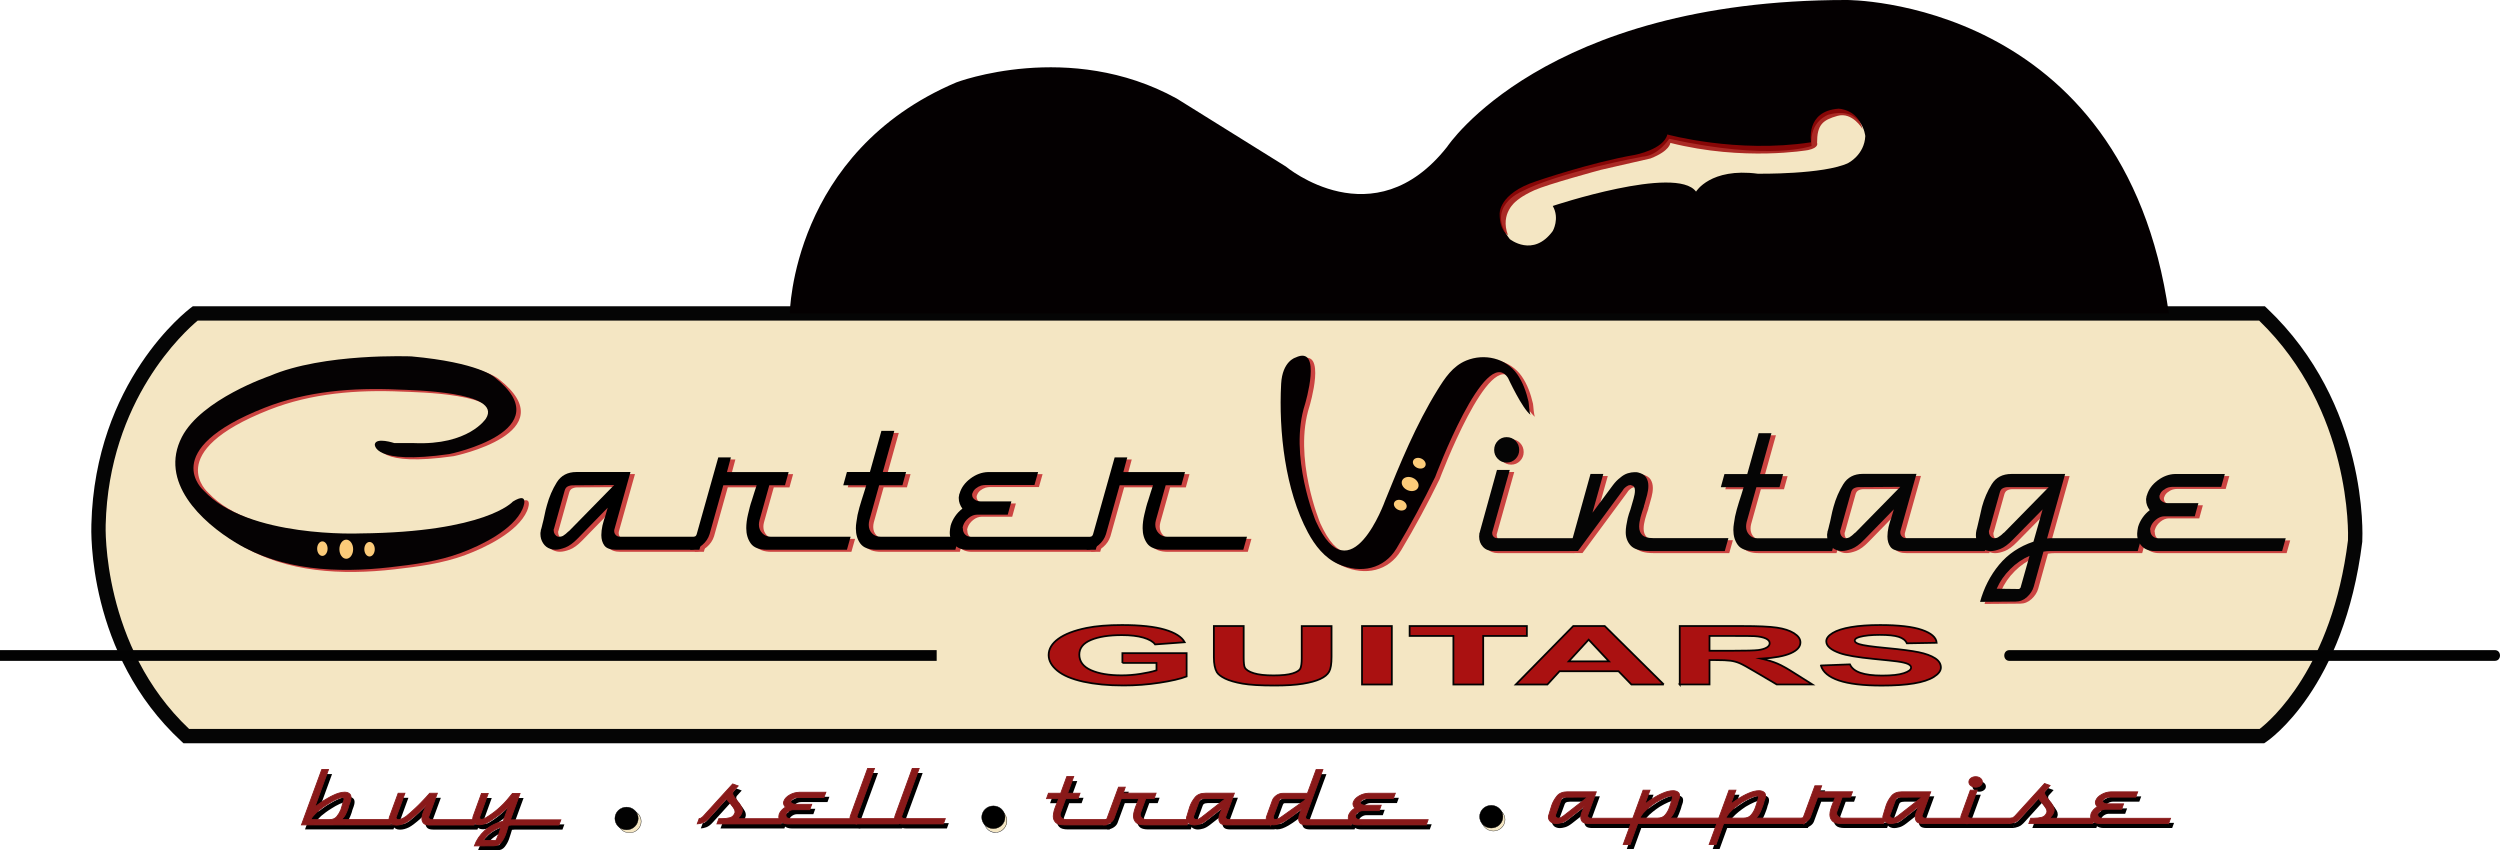 <?xml version="1.0" standalone="no"?>
<!DOCTYPE svg PUBLIC "-//W3C//DTD SVG 1.1//EN" "http://www.w3.org/Graphics/SVG/1.1/DTD/svg11.dtd">
<svg xmlns="http://www.w3.org/2000/svg" viewBox="0 0 697.95 237.42" width="697.95" height="237.42"><path d="m52 205.5h579.5s21-14 26-54.5c0 0 2-37-26-63.5h-577s-26 19.5-27 59c0 0-1.5 35 24.5 59z" fill="#f4e6c3"/><path d="m632.11 207.5h-580.89l-.57-.53c-26.38-24.35-25.2-59.09-25.14-60.56 1.01-39.97 26.7-59.69 27.8-60.51l.53-.4h578.46l.58.55c28.35 26.83 26.71 63.51 26.62 65.06v.14c-5.07 40.94-26 55.33-26.89 55.92l-.5.34zm-579.32-4h578.06c3.03-2.33 20.24-17.03 24.66-52.67.07-1.68 1.05-36.34-24.81-61.33h-575.5c-3.54 2.94-24.82 22.05-25.7 57.05-.02.37-1.11 33.9 23.29 56.95z" fill="#050505"/><path d="m0 181.5h261.5v3h-261.5z" fill="#020202"/><path d="m561 184.5h135.5c1.93 0 1.93-3 0-3h-135.5c-1.93 0-1.93 3 0 3z" fill="#020202"/><path d="m220.5 87.5s.5-45 46.5-64.5c0 0 31.5-12 61.5 4.5l30.5 19s24.5 20.5 45-5.5c0 0 27-41 111.5-41 0 0 77.5-.5 90 87.5z" fill="#040001"/><path d="m433.5 57.5s34.5-11.5 40-4c0 0 4-6.75 17.25-5 0 0 18.5.25 25.25-3 0 0 4.5-2.25 4.75-7.5 0 0-.75-8.5-10.25-6 0 0-5.47 1.78-4.75 8.75 0 0-11.25 4.25-39.75-2 0 0-3 4.75-7.5 5 0 0-23.25 4.25-33.75 9.75 0 0-10.25 4.25-3.25 13.25 0 0 6.5 5.25 12-2.25 0 0 2-3.5 0-7z" fill="#f4e6c3"/><g fill="#a11" stroke="#020202" stroke-miterlimit="10" stroke-width=".5"><path d="m313.35 185.1v-2.75h17.93v6.5c-1.74.67-4.27 1.26-7.57 1.76-3.31.51-6.65.76-10.04.76-4.31 0-8.06-.36-11.27-1.07-3.2-.72-5.61-1.74-7.22-3.07s-2.42-2.78-2.42-4.35c0-1.7.9-3.21 2.7-4.53s4.43-2.33 7.89-3.04c2.64-.54 5.93-.81 9.86-.81 5.11 0 9.11.43 11.98 1.28 2.88.85 4.72 2.02 5.55 3.52l-8.26.61c-.58-.8-1.67-1.43-3.27-1.9-1.6-.46-3.6-.7-6-.7-3.63 0-6.52.46-8.67 1.37s-3.22 2.27-3.22 4.06c0 1.94 1.09 3.39 3.26 4.36s5.02 1.45 8.54 1.45c1.74 0 3.49-.14 5.24-.41s3.25-.6 4.51-.99v-2.07h-9.52z"/><path d="m338.89 174.78h8.32v8.84c0 1.4.1 2.31.31 2.73.36.67 1.2 1.2 2.54 1.61s3.17.61 5.49.61 4.14-.19 5.34-.57 1.92-.85 2.16-1.41.37-1.48.37-2.77v-9.03h8.32v8.57c0 1.96-.22 3.34-.67 4.15s-1.28 1.49-2.49 2.05-2.82 1-4.85 1.33c-2.02.33-4.66.5-7.92.5-3.93 0-6.92-.18-8.95-.54s-3.64-.83-4.82-1.4c-1.18-.58-1.96-1.18-2.33-1.81-.54-.94-.82-2.32-.82-4.14v-8.71z"/><path d="m380.25 191.1v-16.32h8.32v16.32z"/><path d="m405.76 191.1v-13.56h-12.22v-2.76h32.73v2.76h-12.19v13.56z"/><path d="m464.51 191.1h-9.05l-3.6-3.71h-16.46l-3.4 3.71h-8.82l16.04-16.32h8.79l16.49 16.32zm-15.31-6.46-5.68-6.06-5.56 6.06z"/><path d="m468.95 191.1v-16.32h17.5c4.4 0 7.6.15 9.6.44 1.99.29 3.59.81 4.79 1.56s1.8 1.61 1.8 2.57c0 1.22-.91 2.24-2.72 3.03-1.82.8-4.53 1.3-8.15 1.51 1.8.42 3.28.87 4.45 1.37s2.75 1.38 4.73 2.65l5.03 3.18h-9.95l-6.01-3.55c-2.13-1.27-3.6-2.07-4.38-2.4-.79-.33-1.62-.56-2.5-.68s-2.28-.18-4.19-.18h-1.69v6.81h-8.32zm8.32-9.42h6.15c3.99 0 6.48-.07 7.47-.2s1.77-.36 2.33-.69.84-.74.84-1.22c0-.55-.37-.99-1.11-1.33s-1.78-.55-3.13-.64c-.67-.04-2.7-.06-6.07-.06h-6.49v4.14z"/><path d="m508.37 185.79 8.09-.31c.49 1.08 1.48 1.87 2.96 2.37 1.49.5 3.5.76 6.03.76 2.68 0 4.7-.22 6.05-.67 1.36-.45 2.04-.97 2.04-1.58 0-.39-.29-.71-.86-.99-.57-.27-1.57-.51-2.99-.71-.97-.13-3.19-.37-6.66-.71-4.46-.44-7.59-.98-9.38-1.61-2.53-.9-3.79-1.99-3.79-3.29 0-.83.59-1.61 1.78-2.33s2.9-1.27 5.14-1.65 4.94-.57 8.11-.57c5.17 0 9.06.45 11.67 1.35s3.99 2.1 4.12 3.6l-8.32.15c-.36-.84-1.12-1.44-2.29-1.81s-2.93-.55-5.27-.55-4.31.2-5.68.59c-.88.25-1.32.59-1.32 1.01 0 .39.41.72 1.24.99 1.05.35 3.6.71 7.64 1.09 4.05.38 7.04.77 8.98 1.17s3.46.96 4.55 1.66 1.64 1.57 1.64 2.6c0 .94-.66 1.81-1.97 2.63s-3.17 1.42-5.56 1.82c-2.4.4-5.39.6-8.96.6-5.21 0-9.21-.48-12-1.43s-4.46-2.34-5-4.17z"/></g><path d="m419.67 64.5s-4.33-8.33 8-12.67 27.67-7.67 27.67-7.67 8.33-.5 10.67-5.42c0 0 23.17 5.58 39.75 2 0 0-1.75-10.92 9.92-8.92" fill="none"/><path d="m421.01 65.67s-2.34-1.17-2.34-5.86c0 0-.5-5.69 10.2-9.21 0 0 15.05-5.19 27.59-7.37 0 0 8.03-1.51 9.03-5.69 0 0 19.4 5.36 40.13 2.18 0 0-1.67-8.71 7.69-9.38 0 0 5.35.17 6.69 5.69 0 0-2.84-4.86-7.02-3.68s-5.69 2.51-5.69 7.54c0 0 .67 1.34-2.51 2.01 0 0-17.89 3.18-38.46-2.01 0 0 0 2.18-5.52 4.35l-13.88 3.18s-14.88 4.02-18.56 5.69-5.02 3.01-5.02 3.01-4.68 3.35-2.34 9.55z" fill="#9e0808" opacity=".84"/><g fill="#cb4441"><path d="m196.52 154.06h-23.24c-1.62 0-2.71-.39-3.29-1.16-.57-.78-.86-1.75-.86-2.93 0-.43.03-.86.08-1.29s.13-.88.23-1.37c.1-.37.21-.76.31-1.16s.23-.79.39-1.17c.16-.53.3-1.03.43-1.49s.25-.84.35-1.17l-.94.96c-.31.32-.65.67-1.02 1.04-1.56 1.61-3.68 3.78-6.34 6.51-1.3 1.34-2.49 2.21-3.56 2.61s-1.97.6-2.7.6c-.37 0-.67-.03-.9-.08s-.43-.11-.59-.16c-.83-.27-1.5-.79-2-1.57s-.74-1.62-.74-2.53v-.36c0-.13.03-.28.08-.44 0-.11.01-.23.04-.36s.06-.25.12-.36c.05-.21.1-.41.16-.6.05-.19.1-.41.16-.68.21-.75.4-1.59.59-2.53.18-.94.4-1.86.67-2.77.63-2.3 1.54-4.42 2.74-6.35s3.03-2.89 5.48-2.89h15.1l-4.46 15.9c0 .05-.01.11-.04.16s-.04.11-.04.16v.32c0 .38.14.72.43 1.04s.67.48 1.13.48h23.24l-1.02 3.61zm-35.37-17.99c-.52 0-.99.11-1.41.32s-.7.62-.86 1.21l-2.97 10.6c-.05.05-.08.12-.08.2v.28c0 .38.1.72.31 1.04s.47.54.78.64c.1.05.2.08.27.08h.27c.16 0 .31-.03.47-.08s.31-.11.47-.16c.26-.16.52-.35.78-.56s.5-.43.7-.64c.1-.05.18-.11.23-.16s.1-.11.16-.16l12.44-12.69-11.58.08z"/><path d="m237.69 154.06h-22.23c-2.24 0-3.78-.59-4.62-1.77s-1.25-2.6-1.25-4.26c0-.59.04-1.21.12-1.85s.2-1.29.35-1.93c.16-.7.33-1.39.51-2.09s.38-1.34.59-1.93c.26-.86.51-1.65.74-2.37s.43-1.33.59-1.81h-9.31l-3.83 13.66c-.37 1.18-1.06 2.2-2.07 3.05-1.02.86-2.13 1.29-3.33 1.29l1.02-3.61h.16c.16-.05.29-.15.39-.28s.18-.28.23-.44l6.03-21.45h3.52l-1.1 4.1h17.22l-1.02 3.69h-4.38l-2.74 9.8c-.05.21-.09.42-.12.6-.03.19-.04.39-.04.6 0 .91.31 1.7.94 2.37s1.43 1 2.43 1h22.23l-1.02 3.61z"/><path d="m267.97 154.06h-21.91c-2.24 0-3.78-.57-4.62-1.73-.83-1.15-1.25-2.56-1.25-4.22 0-.59.05-1.21.16-1.85.1-.64.21-1.29.31-1.93.16-.7.33-1.38.51-2.05s.38-1.33.59-1.97c.26-.8.51-1.58.74-2.33s.43-1.39.59-1.93h-6.42l1.02-3.69h6.42l3.21-11.49h3.6l-3.21 11.49h6.5l-1.02 3.69h-6.5l-2.74 9.8c-.05.21-.09.43-.12.64s-.04.43-.04.64c0 .91.3 1.69.9 2.33s1.4.96 2.39.96h21.91l-1.02 3.61z"/><path d="m307.18 154.06h-35.84c-1.57 0-2.79-.48-3.68-1.45-.89-.96-1.3-2.14-1.25-3.53 0-.27.03-.55.08-.84s.1-.6.16-.92c.26-.91.68-1.78 1.25-2.61s1.25-1.54 2.03-2.13c-.31-.43-.56-.88-.74-1.37-.18-.48-.27-.99-.27-1.53v-.32c0-.11.03-.24.08-.4 0-.11.01-.21.04-.32s.06-.21.12-.32c.47-1.61 1.47-2.98 3.01-4.14 1.54-1.15 3.17-1.75 4.89-1.81h14.01l-1.02 3.61h-13.7c-.16 0-.34.01-.55.04s-.42.07-.63.12c-.52.16-1.02.43-1.49.8-.47.38-.78.83-.94 1.37-.05.05-.08.12-.08.2v.28c0 .48.23.9.7 1.25s1.04.52 1.72.52h8.53l-1.02 3.7h-8.53c-.84 0-1.63.31-2.39.92-.76.62-1.27 1.33-1.53 2.13-.05.16-.09.31-.12.44s-.01.25.04.36c0 .7.21 1.26.63 1.69s.96.64 1.64.64h35.85l-1.02 3.61z"/><path d="m348.35 154.06h-22.23c-2.24 0-3.78-.59-4.62-1.77s-1.25-2.6-1.25-4.26c0-.59.04-1.21.12-1.85s.2-1.29.35-1.93c.16-.7.33-1.39.51-2.09s.38-1.34.59-1.93c.26-.86.51-1.65.74-2.37s.43-1.33.59-1.81h-9.31l-3.83 13.66c-.37 1.18-1.06 2.2-2.07 3.05-1.02.86-2.13 1.29-3.33 1.29l1.02-3.61h.16c.16-.05.29-.15.39-.28s.18-.28.23-.44l6.03-21.45h3.52l-1.1 4.1h17.22l-1.02 3.69h-4.38l-2.74 9.8c-.05.21-.09.42-.12.6-.03.19-.04.39-.04.6 0 .91.31 1.7.94 2.37s1.43 1 2.43 1h22.23l-1.02 3.61z"/><path d="m439.51 154.42h-21.28c-1.24 0-2.23-.38-2.95-1.16-.73-.77-1.09-1.74-1.09-2.91 0-.16.01-.32.04-.48s.04-.32.04-.48c.05-.05.09-.13.12-.24s.04-.19.04-.24l4.74-17.13h3.57l-4.81 17.13c0 .05-.03.13-.08.24v.32c0 .37.13.69.39.96s.59.4 1.01.4h21.28l-1.01 3.59zm-15.14-25.74c-.67.69-1.5 1.04-2.49 1.04s-1.81-.34-2.48-1.04c-.67-.69-1.01-1.51-1.01-2.47 0-1.01.34-1.86 1.01-2.55s1.5-1.04 2.48-1.04 1.81.35 2.49 1.04c.67.69 1.01 1.54 1.01 2.55 0 .96-.34 1.78-1.01 2.47z"/><path d="m482.76 154.42h-21.04c-2.54 0-4.27-.5-5.2-1.51s-1.4-2.26-1.4-3.75c0-.58.05-1.21.16-1.87.1-.66.23-1.34.39-2.03.1-.42.22-.84.35-1.24s.27-.81.43-1.24c.31-1.06.59-2.04.85-2.95.26-.9.39-1.67.39-2.31 0-.42-.08-.76-.23-1s-.39-.38-.7-.44h-.12s-.04-.03-.04-.08h-.23c-.31 0-.62.11-.93.32s-.6.45-.85.72c-.05.11-.12.2-.19.28-.08.08-.14.17-.19.28l-12.42 16.81h-2.48l5.98-21.52h3.57l-3.03 10.84 5.67-7.65c.36-.48.71-.89 1.05-1.24.34-.34.69-.65 1.05-.92.67-.58 1.36-.98 2.06-1.2.7-.21 1.33-.32 1.9-.32h.54c.16 0 .31.03.47.08 1.09.27 1.84.73 2.25 1.39.41.67.62 1.45.62 2.35 0 .8-.12 1.63-.35 2.51s-.48 1.77-.74 2.67c-.05.11-.09.21-.12.32s-.04.21-.04.32c-.36 1.01-.67 1.99-.93 2.95s-.39 1.83-.39 2.63c0 .96.28 1.73.85 2.31s1.58.88 3.03.88h21.04l-1.01 3.59z"/><path d="m512.73 154.42h-21.74c-2.23 0-3.75-.57-4.58-1.71s-1.24-2.54-1.24-4.18c0-.58.05-1.2.16-1.83.1-.64.21-1.28.31-1.91.16-.69.32-1.37.5-2.03s.37-1.32.58-1.95c.26-.8.5-1.57.74-2.31.23-.74.43-1.38.58-1.91h-6.37l1.01-3.67h6.37l3.18-11.4h3.57l-3.18 11.4h6.44l-1.01 3.67h-6.45l-2.72 9.72c-.05.21-.09.43-.12.64s-.04.43-.04.64c0 .9.3 1.67.89 2.31s1.38.96 2.37.96h21.74l-1.01 3.59z"/><path d="m555.35 154.42h-23.06c-1.61 0-2.69-.38-3.26-1.16-.57-.77-.85-1.74-.85-2.91 0-.42.03-.85.08-1.28.05-.42.13-.88.23-1.35.1-.37.21-.76.31-1.16s.23-.78.39-1.16c.16-.53.3-1.02.43-1.47s.25-.84.35-1.16c-.31.32-.62.64-.93.96s-.65.67-1.01 1.04c-1.55 1.59-3.65 3.75-6.29 6.45-1.29 1.33-2.47 2.19-3.53 2.59s-1.96.6-2.68.6c-.36 0-.66-.03-.89-.08s-.43-.11-.58-.16c-.83-.27-1.49-.78-1.98-1.55s-.74-1.61-.74-2.51v-.36c0-.13.03-.28.08-.44 0-.11.01-.23.04-.36s.06-.25.12-.36c.05-.21.1-.41.16-.6.05-.19.1-.41.16-.68.21-.74.4-1.58.58-2.51s.4-1.84.66-2.75c.62-2.28 1.53-4.38 2.72-6.3 1.19-1.91 3-2.87 5.44-2.87h14.99l-4.43 15.78c0 .05-.01.11-.04.16s-.04.11-.04.16v.32c0 .37.14.72.43 1.04.28.32.66.48 1.13.48h23.06l-1.01 3.59zm-35.09-17.85c-.52 0-.98.11-1.4.32s-.7.61-.85 1.2l-2.95 10.52c-.05.05-.08.12-.08.2v.28c0 .37.1.72.31 1.04s.47.53.78.64c.1.05.19.08.27.08h.27c.16 0 .31-.03.47-.08s.31-.11.47-.16c.26-.16.52-.35.78-.56s.49-.42.7-.64c.1-.05.18-.11.23-.16s.1-.11.16-.16l12.35-12.59-11.49.08z"/><path d="m598.06 154.42h-24.3c-.36 0-.71.01-1.05.04s-.66.07-.97.12l-2.72 9.8c-.31 1.06-.93 2.02-1.86 2.87s-1.99 1.28-3.18 1.28l-9.94.08c1.09-3.93 2.86-7.39 5.32-10.36s5.66-5.13 9.59-6.45l2.56-9.01-8.31 8.45c-1.29 1.33-2.46 2.19-3.49 2.59-1.04.4-1.92.6-2.64.6-.36 0-.66-.03-.89-.08s-.43-.11-.58-.16c-.83-.27-1.49-.78-1.98-1.55s-.74-1.66-.74-2.67c0-.21.01-.44.04-.68s.06-.46.12-.68c.05-.21.12-.45.19-.72.08-.27.14-.53.19-.8.21-.8.4-1.62.58-2.47s.38-1.7.58-2.55c.62-2.28 1.53-4.38 2.72-6.3 1.19-1.91 3.03-2.87 5.51-2.87h14.99l-5.05 18.01c.31-.05.63-.08.97-.08h25.35zm-36.26-17.85c-.52 0-.98.11-1.4.32s-.7.61-.85 1.2l-2.95 10.52c-.05.05-.08.12-.08.2v.28c0 .37.1.72.31 1.04s.47.53.78.64c.1.05.19.08.27.08h.19c.16 0 .34-.03.54-.08.21-.05.39-.13.54-.24.26-.16.5-.33.74-.52.23-.19.45-.38.66-.6.1-.05.18-.11.23-.16s.1-.11.16-.16l12.27-12.51h-11.41zm.66 22.91c-1.63 1.62-2.89 3.44-3.77 5.46l6.29.08c.05-.05.12-.12.19-.2.08-.08.14-.15.19-.2 0-.05.01-.11.04-.16s.04-.11.04-.16l2.41-8.53c-1.97.85-3.77 2.08-5.4 3.71z"/><path d="m638.36 154.42h-35.56c-1.55 0-2.77-.48-3.65-1.43-.88-.96-1.29-2.12-1.24-3.51 0-.26.03-.54.08-.84.05-.29.1-.6.16-.92.26-.9.67-1.77 1.24-2.59s1.24-1.53 2.02-2.11c-.31-.42-.56-.88-.74-1.35s-.27-.98-.27-1.51v-.32c0-.11.03-.24.08-.4 0-.11.01-.21.04-.32s.06-.21.12-.32c.47-1.59 1.46-2.96 2.99-4.1s3.14-1.74 4.85-1.79h13.9l-1.01 3.59h-13.59c-.16 0-.34.01-.54.04-.21.03-.42.07-.62.12-.52.16-1.01.43-1.48.8s-.78.82-.93 1.35c-.05.05-.08.12-.08.2v.28c0 .48.23.89.7 1.24s1.04.52 1.71.52h8.46l-1.01 3.67h-8.46c-.83 0-1.62.31-2.37.92s-1.26 1.32-1.51 2.11c-.05.16-.09.31-.12.44s-.01.25.04.36c0 .69.21 1.25.62 1.67.41.43.96.64 1.63.64h35.56l-1.01 3.59z"/><path d="m144.4 140.64s-7.5 8.52-42.61 8.86c0 0-31.36 1.36-43.63-11.93 0 0-13.29-11.25 17.04-23.18 11.75-4.62 24.59-5.63 37.11-5.05 3.54.16 29.46.48 24.59 8.12 0 0-4.77 7.5-20.11 6.82h-5.45s-5.11-1.7-5.45.34c0 0-.68 5.79 20.79 2.73 0 0 31.7-6.48 12.61-21.48 0 0-4.43-4.09-23.18-5.79 0 0-24.54-1.02-39.54 5.45 0 0-19.09 6.48-24.54 17.04-6.44 12.48 5.34 23.69 15.19 29.61 12.83 7.71 28.3 8.42 42.83 6.78 6.65-.75 13.55-1.66 19.86-4.01 5.61-2.08 14.64-6.43 17.22-12.28 0 0 2.26-5.11-2.73-2.05z"/><path d="m358.92 107.75c-.71 13.31 1.14 29.66 7.47 41.47 1.95 3.64 4.66 7.15 8.53 8.86 6.21 2.74 12.75 1.39 16.23-4.42 3.88-6.48 7.46-13.12 10.77-19.91 0 0 14-37.33 20.33-27.67 0 0 4 8.67 6.33 10.33-.37-.26-.49-3.21-.6-3.7-.62-2.69-1.57-5.42-3.17-7.69-3.16-4.5-9.22-5.83-14.2-3.79-3.81 1.56-5.99 4.91-8.07 8.27-5.98 9.67-10.38 20.4-14.62 30.91 0 0-9.67 27-19.33 5.67 0 0-7.67-18.33-3-32.67 0 0 5-16.67-2.67-13 0 0-3.66 1-4 7.33z"/></g><path d="m195.27 153.48h-23.24c-1.62 0-2.71-.39-3.29-1.16-.57-.78-.86-1.75-.86-2.93 0-.43.03-.86.08-1.29s.13-.88.23-1.37c.1-.37.21-.76.31-1.16s.23-.79.39-1.17c.16-.53.3-1.03.43-1.49s.25-.84.35-1.17l-.94.96c-.31.32-.65.67-1.02 1.04-1.56 1.61-3.68 3.78-6.34 6.51-1.3 1.34-2.49 2.21-3.56 2.61s-1.97.6-2.7.6c-.37 0-.67-.03-.9-.08s-.43-.11-.59-.16c-.83-.27-1.5-.79-2-1.57s-.74-1.62-.74-2.53v-.36c0-.13.03-.28.08-.44 0-.11.01-.23.04-.36s.06-.25.12-.36c.05-.21.1-.41.16-.6.05-.19.1-.41.16-.68.21-.75.4-1.59.59-2.53.18-.94.4-1.86.67-2.77.63-2.3 1.54-4.42 2.74-6.35s3.03-2.89 5.48-2.89h15.1l-4.46 15.9c0 .05-.01.11-.04.16s-.04.11-.04.16v.32c0 .38.14.72.43 1.04s.67.48 1.13.48h23.24l-1.02 3.61zm-35.37-17.99c-.52 0-.99.11-1.41.32s-.7.62-.86 1.21l-2.97 10.6c-.05.05-.08.12-.08.2v.28c0 .38.1.72.31 1.04s.47.54.78.64c.1.05.2.08.27.08h.27c.16 0 .31-.03.47-.08s.31-.11.47-.16c.26-.16.52-.35.78-.56s.5-.43.7-.64c.1-.05.18-.11.23-.16s.1-.11.16-.16l12.44-12.69-11.58.08z"/><path d="m236.44 153.48h-22.23c-2.24 0-3.78-.59-4.62-1.77s-1.25-2.6-1.25-4.26c0-.59.04-1.21.12-1.85s.2-1.29.35-1.93c.16-.7.33-1.39.51-2.09s.38-1.34.59-1.93c.26-.86.51-1.65.74-2.37s.43-1.33.59-1.81h-9.31l-3.83 13.66c-.37 1.18-1.06 2.2-2.07 3.05-1.02.86-2.13 1.29-3.33 1.29l1.02-3.61h.16c.16-.05.29-.15.39-.28s.18-.28.23-.44l6.03-21.45h3.52l-1.1 4.1h17.22l-1.02 3.69h-4.38l-2.74 9.8c-.05.21-.09.42-.12.6-.03.19-.04.39-.04.6 0 .91.31 1.7.94 2.37s1.43 1 2.43 1h22.23l-1.02 3.61z"/><path d="m266.72 153.48h-21.91c-2.24 0-3.78-.57-4.62-1.73-.83-1.15-1.25-2.56-1.25-4.22 0-.59.05-1.21.16-1.85.1-.64.21-1.29.31-1.93.16-.7.33-1.38.51-2.05s.38-1.33.59-1.97c.26-.8.51-1.58.74-2.33s.43-1.39.59-1.93h-6.42l1.02-3.69h6.42l3.21-11.49h3.6l-3.21 11.49h6.5l-1.02 3.69h-6.5l-2.74 9.8c-.05.21-.09.43-.12.64s-.04.43-.04.64c0 .91.3 1.69.9 2.33s1.4.96 2.39.96h21.91l-1.02 3.61z"/><path d="m305.93 153.48h-35.84c-1.57 0-2.79-.48-3.68-1.45-.89-.96-1.3-2.14-1.25-3.53 0-.27.03-.55.08-.84s.1-.6.16-.92c.26-.91.68-1.78 1.25-2.61s1.25-1.54 2.03-2.13c-.31-.43-.56-.88-.74-1.37-.18-.48-.27-.99-.27-1.53v-.32c0-.11.03-.24.08-.4 0-.11.01-.21.04-.32s.06-.21.12-.32c.47-1.61 1.47-2.98 3.01-4.14 1.54-1.15 3.17-1.75 4.89-1.81h14.01l-1.02 3.61h-13.7c-.16 0-.34.01-.55.04s-.42.07-.63.12c-.52.16-1.02.43-1.49.8-.47.38-.78.83-.94 1.37-.05.05-.08.12-.08.2v.28c0 .48.23.9.7 1.25s1.04.52 1.72.52h8.53l-1.02 3.7h-8.53c-.84 0-1.63.31-2.39.92-.76.62-1.27 1.33-1.53 2.13-.05.16-.09.31-.12.44s-.01.25.04.36c0 .7.21 1.26.63 1.69s.96.64 1.64.64h35.85l-1.02 3.61z"/><path d="m347.1 153.48h-22.23c-2.24 0-3.78-.59-4.62-1.77s-1.25-2.6-1.25-4.26c0-.59.04-1.21.12-1.85s.2-1.29.35-1.93c.16-.7.33-1.39.51-2.09s.38-1.34.59-1.93c.26-.86.51-1.65.74-2.37s.43-1.33.59-1.81h-9.31l-3.83 13.66c-.37 1.18-1.06 2.2-2.07 3.05-1.02.86-2.13 1.29-3.33 1.29l1.02-3.61h.16c.16-.05.29-.15.39-.28s.18-.28.23-.44l6.03-21.45h3.52l-1.1 4.1h17.22l-1.02 3.69h-4.38l-2.74 9.8c-.05.21-.09.42-.12.6-.03.19-.04.39-.04.6 0 .91.31 1.7.94 2.37s1.43 1 2.43 1h22.23l-1.02 3.61z"/><g fill="#050505"><path d="m438.26 153.84h-21.28c-1.24 0-2.23-.38-2.95-1.16-.73-.77-1.09-1.74-1.09-2.91 0-.16.01-.32.04-.48s.04-.32.04-.48c.05-.05.09-.13.12-.24s.04-.19.04-.24l4.74-17.13h3.57l-4.81 17.13c0 .05-.03.13-.08.24v.32c0 .37.13.69.39.96s.59.4 1.01.4h21.28l-1.01 3.59zm-15.14-25.74c-.67.69-1.5 1.04-2.49 1.04s-1.81-.34-2.48-1.04c-.67-.69-1.01-1.51-1.01-2.47 0-1.01.34-1.86 1.01-2.55s1.5-1.04 2.48-1.04 1.81.35 2.49 1.04c.67.69 1.01 1.54 1.01 2.55 0 .96-.34 1.78-1.01 2.47z"/><path d="m481.51 153.84h-21.04c-2.54 0-4.27-.5-5.2-1.51s-1.4-2.26-1.4-3.75c0-.58.05-1.21.16-1.87.1-.66.23-1.34.39-2.03.1-.42.22-.84.35-1.24s.27-.81.43-1.24c.31-1.06.59-2.04.85-2.95.26-.9.39-1.67.39-2.31 0-.42-.08-.76-.23-1s-.39-.38-.7-.44h-.12s-.04-.03-.04-.08h-.23c-.31 0-.62.11-.93.32s-.6.45-.85.72c-.05.11-.12.2-.19.28-.08.08-.14.17-.19.28l-12.42 16.81h-2.48l5.98-21.52h3.57l-3.03 10.84 5.67-7.65c.36-.48.71-.89 1.05-1.24.34-.34.69-.65 1.05-.92.67-.58 1.36-.98 2.06-1.2.7-.21 1.33-.32 1.9-.32h.54c.16 0 .31.03.47.08 1.09.27 1.84.73 2.25 1.39.41.67.62 1.45.62 2.35 0 .8-.12 1.63-.35 2.51s-.48 1.77-.74 2.67c-.05.11-.09.21-.12.32s-.04.21-.04.32c-.36 1.01-.67 1.99-.93 2.95s-.39 1.83-.39 2.63c0 .96.28 1.73.85 2.31s1.58.88 3.03.88h21.04l-1.01 3.59z"/><path d="m511.48 153.84h-21.74c-2.23 0-3.75-.57-4.58-1.71s-1.24-2.54-1.24-4.18c0-.58.05-1.2.16-1.83.1-.64.21-1.28.31-1.91.16-.69.32-1.37.5-2.03s.37-1.32.58-1.95c.26-.8.5-1.57.74-2.31.23-.74.43-1.38.58-1.91h-6.37l1.01-3.67h6.37l3.18-11.4h3.57l-3.18 11.4h6.44l-1.01 3.67h-6.45l-2.72 9.72c-.05.21-.09.43-.12.64s-.04.43-.04.64c0 .9.3 1.67.89 2.31s1.38.96 2.37.96h21.74l-1.01 3.59z"/><path d="m554.1 153.84h-23.06c-1.61 0-2.69-.38-3.26-1.16-.57-.77-.85-1.74-.85-2.91 0-.42.03-.85.08-1.28.05-.42.13-.88.23-1.35.1-.37.21-.76.31-1.16s.23-.78.39-1.16c.16-.53.3-1.02.43-1.47s.25-.84.35-1.16c-.31.32-.62.64-.93.96s-.65.67-1.01 1.04c-1.55 1.59-3.65 3.75-6.29 6.45-1.29 1.33-2.47 2.19-3.53 2.59s-1.96.6-2.68.6c-.36 0-.66-.03-.89-.08s-.43-.11-.58-.16c-.83-.27-1.49-.78-1.98-1.55s-.74-1.61-.74-2.51v-.36c0-.13.03-.28.08-.44 0-.11.01-.23.04-.36s.06-.25.12-.36c.05-.21.1-.41.16-.6.05-.19.1-.41.16-.68.21-.74.4-1.58.58-2.51s.4-1.84.66-2.75c.62-2.28 1.53-4.38 2.72-6.3 1.19-1.91 3-2.87 5.44-2.87h14.99l-4.43 15.78c0 .05-.01.11-.04.16s-.04.11-.04.16v.32c0 .37.14.72.43 1.04.28.32.66.48 1.13.48h23.06l-1.01 3.59zm-35.09-17.85c-.52 0-.98.11-1.4.32s-.7.61-.85 1.2l-2.95 10.52c-.05.05-.08.12-.08.2v.28c0 .37.1.72.31 1.04s.47.53.78.64c.1.05.19.08.27.08h.27c.16 0 .31-.03.47-.08s.31-.11.47-.16c.26-.16.52-.35.78-.56s.49-.42.7-.64c.1-.05.18-.11.23-.16s.1-.11.16-.16l12.35-12.59-11.49.08z"/><path d="m596.81 153.84h-24.3c-.36 0-.71.01-1.05.04s-.66.07-.97.12l-2.72 9.8c-.31 1.06-.93 2.02-1.86 2.87s-1.99 1.28-3.18 1.28l-9.94.08c1.09-3.93 2.86-7.39 5.32-10.36s5.66-5.13 9.59-6.45l2.56-9.01-8.31 8.45c-1.29 1.33-2.46 2.19-3.49 2.59-1.04.4-1.92.6-2.64.6-.36 0-.66-.03-.89-.08s-.43-.11-.58-.16c-.83-.27-1.49-.78-1.98-1.55s-.74-1.66-.74-2.67c0-.21.01-.44.04-.68s.06-.46.12-.68c.05-.21.12-.45.19-.72.08-.27.14-.53.19-.8.21-.8.4-1.62.58-2.47s.38-1.7.58-2.55c.62-2.28 1.53-4.38 2.72-6.3 1.19-1.91 3.03-2.87 5.51-2.87h14.99l-5.05 18.01c.31-.05.63-.08.97-.08h25.35zm-36.26-17.85c-.52 0-.98.11-1.4.32s-.7.61-.85 1.2l-2.95 10.52c-.05.05-.08.12-.08.2v.28c0 .37.1.72.31 1.04s.47.53.78.64c.1.05.19.08.27.08h.19c.16 0 .34-.03.54-.08.21-.05.39-.13.54-.24.26-.16.5-.33.74-.52.23-.19.45-.38.66-.6.1-.05.18-.11.23-.16s.1-.11.16-.16l12.27-12.51h-11.41zm.66 22.91c-1.63 1.62-2.89 3.44-3.77 5.46l6.29.08c.05-.05.12-.12.19-.2.08-.08.14-.15.19-.2 0-.05.01-.11.04-.16s.04-.11.04-.16l2.41-8.53c-1.97.85-3.77 2.08-5.4 3.71z"/><path d="m637.11 153.84h-35.56c-1.55 0-2.77-.48-3.65-1.43-.88-.96-1.29-2.12-1.24-3.51 0-.26.03-.54.08-.84.05-.29.1-.6.16-.92.26-.9.67-1.77 1.24-2.59s1.24-1.53 2.02-2.11c-.31-.42-.56-.88-.74-1.35s-.27-.98-.27-1.51v-.32c0-.11.03-.24.08-.4 0-.11.01-.21.04-.32s.06-.21.12-.32c.47-1.59 1.46-2.96 2.99-4.1s3.14-1.74 4.85-1.79h13.9l-1.01 3.59h-13.59c-.16 0-.34.01-.54.04-.21.03-.42.07-.62.12-.52.16-1.01.43-1.48.8s-.78.82-.93 1.35c-.05.05-.08.12-.08.2v.28c0 .48.23.89.7 1.24s1.04.52 1.71.52h8.46l-1.01 3.67h-8.46c-.83 0-1.62.31-2.37.92s-1.26 1.32-1.51 2.11c-.05.16-.09.31-.12.44s-.01.25.04.36c0 .69.21 1.25.62 1.67.41.43.96.64 1.63.64h35.56l-1.01 3.59z"/></g><path d="m143.15 140.06s-7.5 8.52-42.61 8.86c0 0-31.36 1.36-43.63-11.93 0 0-13.29-11.25 17.04-23.18 11.75-4.62 24.59-5.63 37.11-5.05 3.54.16 29.46.48 24.59 8.12 0 0-4.77 7.5-20.11 6.82h-5.45s-5.11-1.7-5.45.34c0 0-.68 5.79 20.79 2.73 0 0 31.7-6.48 12.61-21.48 0 0-4.43-4.09-23.18-5.79 0 0-24.54-1.02-39.54 5.45 0 0-19.09 6.48-24.54 17.04-6.44 12.48 5.34 23.69 15.19 29.61 12.83 7.71 28.3 8.42 42.83 6.78 6.65-.75 13.55-1.66 19.86-4.01 5.61-2.08 14.64-6.43 17.22-12.28 0 0 2.26-5.11-2.73-2.05z" fill="#050203"/><path d="m357.67 107.17c-.71 13.31 1.14 29.66 7.47 41.47 1.95 3.64 4.66 7.15 8.53 8.86 6.21 2.74 12.75 1.39 16.23-4.42 3.88-6.48 7.46-13.12 10.77-19.91 0 0 14-37.33 20.33-27.67 0 0 4 8.67 6.33 10.33-.37-.26-.49-3.21-.6-3.7-.62-2.69-1.57-5.42-3.17-7.69-3.16-4.5-9.22-5.83-14.2-3.79-3.81 1.56-5.99 4.91-8.07 8.27-5.98 9.67-10.38 20.4-14.62 30.91 0 0-9.67 27-19.33 5.67 0 0-7.67-18.33-3-32.67 0 0 5-16.67-2.67-13 0 0-3.66 1-4 7.33z" fill="#040001"/><g fill="#fccb79"><ellipse cx="96.67" cy="153.33" rx="1.92" ry="2.67"/><ellipse cx="90" cy="153.17" rx="1.46" ry="2.03"/><ellipse cx="103.17" cy="153.33" rx="1.46" ry="2.03"/><ellipse cx="393.51" cy="135.15" rx="1.87" ry="2.44" transform="matrix(.402 -.916 .916 .402 111.7 441.25)"/><ellipse cx="390.75" cy="141.05" rx="1.42" ry="1.85" transform="matrix(.402 -.916 .916 .402 104.65 442.26)"/><ellipse cx="396.05" cy="129.34" rx="1.42" ry="1.85" transform="matrix(.402 -.916 .916 .402 118.55 440.11)"/></g><path d="m109.85 231.56h-24.7l5.67-15.45h1.88l-3.84 10.51c.28-.24.62-.51 1.02-.8s.84-.61 1.31-.93c.44-.26.9-.53 1.36-.8s.92-.52 1.4-.74c.56-.28 1.12-.51 1.69-.67s1.09-.25 1.56-.25c.11 0 .23 0 .35.02.13.01.26.04.4.08.25.07.49.21.71.43s.33.54.33.98c0 .15-.02.33-.06.54s-.1.43-.19.67c-.06.17-.12.35-.19.52s-.13.35-.19.52c-.03.13-.06.26-.1.38s-.08.23-.1.34c-.19.59-.43 1.16-.71 1.72s-.68 1.04-1.21 1.46h14.14l-.54 1.47zm-12.98-6.51s.04-.1.04-.16c.03-.04.05-.09.06-.15.01-.05.03-.11.06-.18v-.23c0-.11-.03-.21-.08-.29s-.15-.13-.29-.13c-.45 0-1.05.18-1.81.52-.77.35-1.56.8-2.4 1.34-.5.31-.99.63-1.46.98s-.92.7-1.34 1.05c-.44.41-.84.82-1.19 1.21s-.59.75-.73 1.08h5.26c.89 0 1.57-.29 2.04-.87s.85-1.22 1.13-1.91c.14-.37.25-.73.33-1.08s.18-.65.29-.92c0-.02 0-.05.02-.08.01-.03.02-.06.02-.08s.01-.05.04-.1z"/><path d="m133.3 231.6h-12.35c-.83 0-1.4-.17-1.71-.51s-.46-.75-.46-1.23c0-.2.02-.4.06-.62s.09-.45.15-.69c.06-.2.12-.4.21-.61.08-.21.17-.4.25-.57.11-.28.22-.54.31-.77.1-.23.17-.42.23-.57-.11.11-.23.22-.35.34-.13.12-.24.25-.35.38-.61.59-1.23 1.17-1.86 1.75s-1.29 1.13-1.98 1.65c-.19.15-.4.3-.63.44-.22.14-.43.27-.63.38-.45.22-.88.38-1.29.49-.42.11-.82.16-1.21.16-.14 0-.28-.01-.42-.03s-.28-.04-.42-.07c-.39-.13-.7-.33-.92-.59s-.33-.57-.33-.92v-.18c0-.05.01-.1.04-.15 0-.04 0-.09.02-.15.01-.05.03-.11.06-.18l2.42-6.61h1.88l-2.42 6.61s-.01.05-.04.1v.13c0 .11.03.21.1.29.07.09.17.15.31.2.06.02.1.03.15.03h.15c.22 0 .5-.07.83-.2s.72-.35 1.17-.65c.42-.33.87-.7 1.36-1.13.49-.42.97-.87 1.44-1.33.25-.24.5-.48.75-.72s.49-.48.71-.72c.44-.46.88-.91 1.29-1.36s.79-.87 1.13-1.26h2.13l-2.38 6.48s0 .04-.02.07c-.01.02-.02.04-.02.07v.13c0 .15.08.29.23.43.15.13.35.2.6.2h12.35l-.54 1.47z"/><path d="m157.03 231.6h-13.29c-.1 0-.19.01-.27.03-.08 0-.17 0-.27.02-.1.01-.19.02-.27.02-.11.28-.23.67-.35 1.15-.13.48-.29.97-.48 1.47-.28.76-.67 1.47-1.19 2.13s-1.23.98-2.15.98l-5.34.03c.58-1.61 1.54-3.03 2.88-4.25s3.06-2.11 5.17-2.65l1.5-4.12c-.72.74-1.5 1.44-2.32 2.08s-1.69 1.26-2.61 1.85c-.7.48-1.31.8-1.84.95s-.97.23-1.33.23c-.19 0-.36-.02-.5-.05s-.27-.06-.38-.08c-.33-.11-.59-.29-.77-.56-.18-.26-.27-.56-.27-.88 0-.11.01-.22.04-.34s.06-.25.08-.38l2.34-6.45h1.88l-2.34 6.45s0 .05-.02.08c-.01.03-.02.07-.02.12v.1c0 .09.02.18.06.28s.12.17.23.21c.17.04.41.01.73-.1s.69-.3 1.11-.59c.75-.48 1.43-.95 2.02-1.41.6-.46 1.13-.92 1.61-1.37.64-.59 1.22-1.18 1.73-1.77s1.02-1.2 1.52-1.83c.03-.02.05-.05.06-.08s.03-.06.06-.08h2.13l-2.71 7.4c.08 0 .17 0 .27-.02.1-.01.19-.02.27-.02h13.56l-.54 1.47zm-19.08 2.07c-.88.67-1.55 1.41-2.02 2.24l3.38.03c.08-.02.19-.15.31-.39s.24-.52.35-.85c.06-.11.1-.22.15-.34.04-.12.09-.23.15-.34.14-.41.26-.8.38-1.16.11-.36.18-.59.21-.7-1.06.35-2.02.86-2.9 1.52z"/><path d="m218.96 231.29h-17.81l.54-1.47h.92c.75 0 1.46-.08 2.13-.25.67-.16 1.14-.61 1.42-1.33 0-.04 0-.08.02-.1.01-.02.02-.05.02-.1v-.16c0-.24-.07-.49-.21-.75s-.31-.52-.5-.79c-.08-.11-.17-.22-.27-.33s-.19-.23-.27-.36c-.22-.24-.43-.48-.63-.72s-.35-.47-.46-.69c-.11.13-.23.26-.35.39s-.24.25-.35.36c0 .02 0 .04-.02.05-.01.01-.04.03-.06.05-1 1.09-2.34 2.56-4.01 4.42-.64.74-1.27 1.22-1.88 1.44s-1.13.33-1.54.33l.54-1.47c.19 0 .38-.05.54-.16.17-.11.32-.23.46-.36.06-.07.12-.13.19-.2s.12-.12.15-.16l8.01-8.8 1.54.56-1.42 1.57c-.03.09-.06.17-.08.25-.03.08-.04.16-.04.25 0 .22.07.44.21.65.14.22.28.43.42.62.06.07.1.13.15.18.04.06.09.12.15.18.08.11.16.21.23.31s.15.2.23.31c.08.09.15.17.21.25s.13.16.21.25c.22.31.42.62.6.95s.27.68.27 1.05c0 .11-.01.23-.04.36s-.07.26-.13.39c-.11.28-.26.56-.46.82-.19.26-.42.51-.67.75h12.6l-.54 1.47z"/><path d="m240.16 231.29h-19.11c-.83 0-1.49-.2-1.96-.59s-.7-.87-.67-1.44c0-.11.01-.22.04-.34s.06-.25.08-.38c.14-.37.36-.73.67-1.06s.67-.63 1.08-.87c-.17-.17-.3-.36-.4-.56s-.15-.4-.15-.62v-.13s.01-.1.04-.16c0-.04 0-.09.02-.13.01-.04.03-.09.06-.13.25-.65.79-1.22 1.61-1.68.82-.47 1.69-.71 2.61-.74h7.47l-.54 1.47h-7.3c-.08 0-.18 0-.29.02-.11.01-.22.03-.33.05-.28.07-.54.17-.79.33-.25.15-.42.34-.5.56-.03.02-.04.05-.04.08v.12c0 .2.12.37.38.51.25.14.56.21.92.21h4.55l-.54 1.5h-4.55c-.45 0-.87.13-1.27.38s-.67.54-.81.87c-.03.07-.05.13-.06.18s0 .1.02.15c0 .28.11.51.33.69.22.17.51.26.88.26h19.11l-.54 1.47z"/><path d="m251.88 231.29h-11.43c-.67 0-1.2-.16-1.59-.49s-.58-.72-.58-1.18c0-.11.01-.21.04-.31s.06-.19.08-.28l4.8-13.22h1.92l-4.84 13.22s-.01.05-.04.1v.13c0 .15.07.28.21.39s.32.16.54.16h11.43l-.54 1.47z"/><path d="m264.35 231.29h-11.43c-.67 0-1.2-.16-1.59-.49s-.58-.72-.58-1.18c0-.11.01-.21.04-.31s.06-.19.08-.28l4.8-13.22h1.92l-4.84 13.22s-.01.05-.04.1v.13c0 .15.07.28.21.39s.32.16.54.16h11.43l-.54 1.47z"/><path d="m309.85 231.56h-11.68c-1.2 0-2.02-.23-2.46-.7-.45-.47-.67-1.04-.67-1.72 0-.24.03-.49.08-.75.06-.26.11-.52.17-.79.08-.28.17-.56.27-.83s.2-.54.31-.8c.14-.33.27-.64.4-.95.12-.3.23-.57.31-.79h-3.42l.54-1.5h3.42l1.71-4.68h1.92l-1.71 4.68h3.46l-.54 1.5h-3.46l-1.46 3.99c-.03.09-.05.17-.06.26s-.02.17-.02.26c0 .37.16.69.48.95s.74.39 1.27.39h11.68l-.54 1.47z"/><path d="m332.42 231.56h-11.85c-1.2 0-2.02-.24-2.46-.72-.45-.48-.67-1.06-.67-1.73 0-.24.02-.49.06-.75s.1-.52.19-.79c.08-.28.17-.57.27-.85s.2-.54.31-.79c.14-.35.27-.67.4-.97.12-.29.23-.54.31-.74h-4.96l-2.04 5.56c-.2.48-.56.9-1.11 1.24-.54.35-1.13.52-1.77.52l.54-1.47h.08c.08-.02.15-.06.21-.11s.1-.12.12-.18l3.21-8.74h1.88l-.58 1.67h9.18l-.54 1.5h-2.34l-1.46 3.99c-.03.09-.05.17-.06.25s-.02.16-.02.25c0 .37.17.69.5.97.33.27.76.41 1.29.41h11.85l-.54 1.47z"/><path d="m355.87 231.56h-12.39c-.86 0-1.45-.16-1.75-.47s-.46-.71-.46-1.19c0-.17.01-.35.04-.52s.07-.36.12-.56c.06-.15.11-.31.17-.47s.12-.32.21-.47c.08-.22.16-.42.23-.61.07-.18.13-.34.19-.47l-.5.39c-.17.13-.35.27-.54.43-.83.65-1.96 1.54-3.38 2.65-.7.54-1.33.9-1.9 1.06s-1.05.25-1.44.25c-.19 0-.35-.01-.48-.03-.12-.02-.23-.04-.31-.07-.45-.11-.8-.32-1.06-.64s-.4-.66-.4-1.03v-.15c0-.05.01-.12.04-.18 0-.04 0-.09.02-.15.01-.05.03-.1.06-.15.03-.09.06-.17.08-.25.03-.08.06-.17.08-.28.11-.3.22-.65.31-1.03.1-.38.21-.76.35-1.13.33-.94.82-1.8 1.46-2.59s1.61-1.18 2.92-1.18h8.05l-2.38 6.48s0 .04-.02.07c-.01.02-.02.04-.02.07v.13c0 .15.08.29.23.43.15.13.35.2.6.2h12.39l-.54 1.47zm-18.86-7.33c-.28 0-.53.04-.75.13s-.38.25-.46.49l-1.59 4.32s-.04.05-.04.08v.12c0 .15.06.29.17.42s.25.22.42.26c.06.02.1.03.15.03h.15c.08 0 .17-.01.25-.03s.17-.04.25-.07c.14-.07.28-.14.42-.23s.26-.17.38-.26c.06-.02.1-.04.12-.07.03-.02.06-.04.08-.07l6.63-5.17-6.17.03z"/><path d="m378.15 231.56h-12.39c-.86 0-1.45-.16-1.75-.47-.31-.32-.46-.7-.46-1.16 0-.15.01-.31.04-.47s.07-.33.12-.51c.03-.15.08-.31.15-.47s.13-.32.19-.47c.06-.2.12-.38.19-.54s.13-.31.19-.44c-.33.24-.71.53-1.13.87s-.85.68-1.29 1.03c-.36.26-.74.53-1.13.8s-.78.52-1.17.74c-.56.33-1.11.59-1.65.79s-1.05.29-1.52.29c-.14 0-.27-.02-.4-.05-.12-.03-.26-.06-.4-.08-.39-.11-.7-.31-.92-.61-.22-.29-.33-.63-.33-1 0-.11.01-.21.04-.31s.06-.2.08-.31l1.63-4.52c.22-.52.61-.98 1.15-1.36s1.17-.57 1.9-.57h6.72l2.42-6.61h1.88l-4.8 13.09s0 .04-.02.07c-.01.02-.02.04-.02.07v.13c0 .15.08.29.23.43.15.13.35.2.6.2h12.39l-.54 1.47zm-19.4-7.33c-.19 0-.33.04-.4.11-.07.08-.13.18-.19.31l-1.67 4.52v.1s-.04.04-.04.07v.07c0 .13.03.26.1.38s.17.2.31.25h.12s0 .03.02.03h.06c.22 0 .47-.07.75-.2s.57-.3.88-.52l6.59-4.68.17-.43h-6.72z"/><path d="m399.14 231.56h-19.11c-.83 0-1.49-.2-1.96-.59s-.7-.87-.67-1.44c0-.11.01-.22.04-.34s.06-.25.08-.38c.14-.37.36-.73.67-1.06.31-.34.67-.63 1.08-.87-.17-.17-.3-.36-.4-.56s-.15-.4-.15-.62v-.13s.01-.1.04-.16c0-.04 0-.09.02-.13s.04-.09.06-.13c.25-.65.79-1.22 1.61-1.68.82-.47 1.69-.71 2.61-.74h7.47l-.54 1.47h-7.3c-.08 0-.18 0-.29.02-.11.01-.22.03-.33.05-.28.07-.54.17-.79.33-.25.15-.42.34-.5.56-.03.02-.04.05-.04.08v.12c0 .2.12.37.38.51.25.14.56.21.92.21h4.55l-.54 1.5h-4.55c-.45 0-.87.13-1.27.38s-.67.54-.81.87c-.03.07-.05.13-.06.18s0 .1.02.15c0 .28.11.51.33.69s.51.26.88.26h19.11l-.54 1.47z"/><path d="m456.92 231.17h-12.39c-.86 0-1.45-.16-1.75-.47-.31-.32-.46-.71-.46-1.19 0-.17.01-.35.04-.52s.07-.36.12-.56c.06-.15.11-.31.17-.47s.12-.32.21-.47c.08-.22.16-.42.23-.61.07-.18.13-.34.19-.47l-.5.39c-.17.13-.35.27-.54.43-.83.65-1.96 1.54-3.38 2.65-.7.54-1.33.9-1.9 1.06s-1.05.25-1.44.25c-.2 0-.35-.01-.48-.03-.12-.02-.23-.04-.31-.07-.45-.11-.8-.32-1.06-.64s-.4-.66-.4-1.03v-.15c0-.05.01-.12.04-.18 0-.04 0-.09.02-.15.01-.05.03-.1.06-.15.03-.09.06-.17.08-.25.03-.08.06-.17.08-.28.11-.3.21-.65.31-1.03s.21-.76.35-1.13c.33-.94.82-1.8 1.46-2.59s1.61-1.18 2.92-1.18h8.05l-2.38 6.48s0 .04-.02.07c-.01.02-.02.04-.02.07v.13c0 .15.08.29.23.43.15.13.35.2.6.2h12.39l-.54 1.47zm-18.86-7.33c-.28 0-.53.04-.75.13s-.38.25-.46.49l-1.59 4.32s-.04.05-.04.08v.12c0 .15.05.29.17.42.11.13.25.22.42.26.06.02.1.03.15.03h.15c.08 0 .17-.01.25-.03s.17-.04.25-.07c.14-.07.28-.14.42-.23s.26-.17.38-.26c.06-.02.1-.04.12-.07s.06-.04.08-.07l6.63-5.17-6.17.03z"/><path d="m480.74 231.17h-22.53l-2.13 5.86h-1.92l5.55-15.15h1.92l-1.46 3.93c.25-.22.55-.45.9-.7s.73-.51 1.15-.77c.45-.31.92-.6 1.44-.88.51-.28 1.04-.53 1.56-.75.5-.22.99-.39 1.48-.51s.95-.18 1.4-.18c.08 0 .2 0 .35.02.15.01.31.05.48.11.22.07.44.2.65.39s.31.5.31.92c0 .15-.02.32-.06.51s-.1.39-.19.61c-.06.13-.1.26-.15.39-.04.13-.08.27-.1.42-.06.17-.11.36-.17.54-.06.19-.12.38-.21.57-.19.57-.43 1.13-.71 1.7s-.65 1.06-1.13 1.47h14.1l-.54 1.51zm-12.95-6.69s.03-.07.06-.12c0-.04 0-.1.02-.16s.04-.13.06-.2v-.16c0-.11-.03-.2-.08-.26-.06-.07-.15-.1-.29-.1-.45 0-1.04.16-1.79.49s-1.54.74-2.38 1.24c-.67.44-1.31.91-1.94 1.41s-1.18 1.01-1.65 1.54c-.22.26-.42.52-.58.77-.17.25-.31.5-.42.74h4.96c.95 0 1.67-.3 2.17-.92.5-.61.88-1.28 1.13-2 .14-.35.26-.69.35-1.03.1-.34.19-.65.27-.93.03-.04.05-.08.06-.11s.02-.07.02-.12c0-.02 0-.05.02-.08z"/><path d="m504.73 231.17h-22.53l-2.13 5.86h-1.92l5.55-15.15h1.92l-1.46 3.93c.25-.22.55-.45.9-.7s.73-.51 1.15-.77c.44-.31.92-.6 1.44-.88.51-.28 1.04-.53 1.56-.75.5-.22.99-.39 1.48-.51s.95-.18 1.4-.18c.08 0 .2 0 .35.02.15.01.31.05.48.11.22.07.44.2.65.39.21.2.31.5.31.92 0 .15-.02.32-.06.51s-.1.39-.19.61c-.06.13-.1.26-.15.39s-.08.27-.1.42c-.06.17-.11.36-.17.54-.06.19-.12.38-.21.57-.2.57-.43 1.13-.71 1.7s-.65 1.06-1.13 1.47h14.1l-.54 1.51zm-12.96-6.69s.04-.07.06-.12c0-.04 0-.1.02-.16.01-.07.03-.13.06-.2v-.16c0-.11-.03-.2-.08-.26s-.15-.1-.29-.1c-.45 0-1.04.16-1.79.49s-1.54.74-2.38 1.24c-.67.44-1.31.91-1.94 1.41-.62.5-1.17 1.01-1.65 1.54-.22.26-.42.52-.58.77-.17.25-.31.5-.42.74h4.96c.95 0 1.67-.3 2.17-.92.5-.61.88-1.28 1.13-2 .14-.35.26-.69.35-1.03.1-.34.19-.65.27-.93.03-.04.05-.08.06-.11s.02-.07.02-.12c0-.02 0-.05.02-.08z"/><path d="m526.84 231.17h-11.85c-1.2 0-2.02-.24-2.46-.72-.45-.48-.67-1.06-.67-1.73 0-.24.02-.49.06-.75s.1-.52.19-.79c.08-.28.17-.57.27-.85s.2-.54.31-.79c.14-.35.27-.67.4-.97.12-.29.23-.54.31-.74h-4.96l-2.04 5.56c-.2.48-.56.9-1.11 1.24-.54.35-1.13.52-1.77.52l.54-1.47h.08c.08-.02.15-.06.21-.11s.1-.12.12-.18l3.21-8.74h1.88l-.58 1.67h9.18l-.54 1.5h-2.34l-1.46 3.99c-.03.09-.05.17-.06.25s-.02.16-.02.25c0 .37.17.69.5.97.33.27.76.41 1.29.41h11.85l-.54 1.47z"/><path d="m550.29 231.17h-12.39c-.86 0-1.45-.16-1.75-.47-.31-.32-.46-.71-.46-1.19 0-.17.01-.35.04-.52s.07-.36.12-.56c.06-.15.11-.31.17-.47s.12-.32.21-.47c.08-.22.16-.42.23-.61.07-.18.13-.34.19-.47l-.5.39c-.17.13-.35.27-.54.43-.83.65-1.96 1.54-3.38 2.65-.7.54-1.33.9-1.9 1.06s-1.05.25-1.44.25c-.19 0-.35-.01-.48-.03s-.23-.04-.31-.07c-.45-.11-.8-.32-1.06-.64s-.4-.66-.4-1.03v-.15c0-.05.01-.12.04-.18 0-.04 0-.09.02-.15.01-.05.04-.1.06-.15.03-.09.06-.17.08-.25.03-.08.06-.17.08-.28.11-.3.22-.65.31-1.03.1-.38.21-.76.35-1.13.33-.94.82-1.8 1.46-2.59s1.61-1.18 2.92-1.18h8.05l-2.38 6.48s0 .04-.02.07c-.01.02-.02.04-.02.07v.13c0 .15.08.29.23.43.15.13.35.2.61.2h12.39l-.54 1.47zm-18.86-7.33c-.28 0-.53.04-.75.13s-.38.25-.46.49l-1.58 4.32s-.04.05-.04.08v.12c0 .15.06.29.17.42s.25.22.42.26c.06.02.1.03.15.03h.15c.08 0 .17-.01.25-.03s.17-.04.25-.07c.14-.07.28-.14.42-.23s.26-.17.38-.26c.05-.02.1-.04.12-.07.03-.02.06-.04.08-.07l6.63-5.17-6.17.03z"/><path d="m562.01 231.17h-11.43c-.67 0-1.2-.16-1.58-.47-.39-.32-.58-.71-.58-1.19 0-.07 0-.13.02-.2.01-.07.02-.13.02-.2.03-.02.05-.05.06-.1.01-.04.02-.08.02-.1l2.54-7.04h1.92l-2.59 7.04s-.01.05-.04.1v.13c0 .15.07.28.21.39s.32.16.54.16h11.43l-.54 1.47zm-8.13-10.57c-.36.28-.81.43-1.33.43s-.97-.14-1.33-.43c-.36-.28-.54-.62-.54-1.01 0-.41.18-.76.54-1.05.36-.28.81-.43 1.33-.43s.97.14 1.33.43c.36.28.54.63.54 1.05s-.18.73-.54 1.01z"/><path d="m585.21 231.17h-17.82l.54-1.47h.92c.75 0 1.46-.08 2.13-.25.67-.16 1.14-.61 1.42-1.33 0-.04 0-.08.02-.1s.02-.05.02-.1v-.16c0-.24-.07-.49-.21-.75s-.31-.52-.5-.79c-.08-.11-.17-.22-.27-.33s-.19-.23-.27-.36c-.22-.24-.43-.48-.63-.72s-.35-.47-.46-.69c-.11.13-.23.26-.35.39s-.24.25-.35.36c0 .02 0 .04-.02.05s-.04.03-.06.05c-1 1.09-2.34 2.56-4 4.42-.64.74-1.27 1.22-1.88 1.44s-1.13.33-1.54.33l.54-1.47c.19 0 .38-.05.54-.16.17-.11.32-.23.46-.36.06-.07.12-.13.19-.2s.12-.12.15-.16l8.01-8.8 1.54.56-1.42 1.57c-.03.09-.06.17-.08.25-.03.08-.04.16-.04.25 0 .22.07.44.21.65.14.22.28.43.42.62.06.07.1.13.15.18.04.06.09.12.15.18.08.11.16.21.23.31s.15.2.23.31c.08.09.15.17.21.25s.13.16.21.25c.22.31.42.62.61.95.18.33.27.68.27 1.05 0 .11-.01.23-.04.36s-.07.26-.13.39c-.11.28-.26.56-.46.82s-.42.51-.67.75h12.6l-.54 1.47z"/><path d="m606.4 231.17h-19.11c-.83 0-1.49-.2-1.96-.59s-.7-.87-.67-1.44c0-.11.01-.22.04-.34s.06-.25.08-.38c.14-.37.36-.73.67-1.06.31-.34.67-.63 1.08-.87-.17-.17-.3-.36-.4-.56s-.15-.4-.15-.62v-.13s.01-.1.04-.16c0-.04 0-.09.02-.13.01-.04.03-.09.06-.13.25-.65.79-1.22 1.61-1.68.82-.47 1.69-.71 2.61-.74h7.47l-.54 1.47h-7.3c-.08 0-.18 0-.29.02-.11.01-.22.03-.33.05-.28.07-.54.17-.79.33s-.42.34-.5.56c-.03.02-.04.05-.04.08v.12c0 .2.12.37.38.51.25.14.56.21.92.21h4.55l-.54 1.5h-4.55c-.45 0-.87.13-1.27.38s-.67.54-.81.87c-.03.07-.05.13-.06.18s0 .1.02.15c0 .28.11.51.33.69.22.17.51.26.88.26h19.11l-.54 1.47z"/><g fill="#891919" stroke="#891a1b" stroke-miterlimit="10" stroke-width=".25"><path d="m108.86 230.29h-24.7l5.67-15.45h1.88l-3.84 10.51c.28-.24.62-.51 1.02-.8s.84-.61 1.31-.93c.44-.26.9-.53 1.36-.8s.92-.52 1.4-.74c.56-.28 1.12-.51 1.69-.67s1.09-.25 1.56-.25c.11 0 .23 0 .35.02.12.01.26.04.4.08.25.07.49.21.71.43s.33.54.33.98c0 .15-.02.33-.06.54s-.1.43-.19.67c-.06.17-.12.35-.19.52s-.13.35-.19.52c-.03.13-.06.26-.1.38s-.08.23-.1.34c-.19.59-.43 1.16-.71 1.72s-.68 1.04-1.21 1.46h14.14l-.54 1.47zm-12.98-6.51s.04-.1.04-.16c.03-.04.05-.09.06-.15.01-.05.03-.11.06-.18v-.23c0-.11-.03-.21-.08-.29s-.15-.13-.29-.13c-.45 0-1.05.18-1.81.52-.77.35-1.56.8-2.4 1.34-.5.31-.99.63-1.46.98s-.92.7-1.33 1.05c-.45.41-.84.82-1.19 1.21s-.59.75-.73 1.08h5.26c.89 0 1.57-.29 2.04-.87s.85-1.22 1.13-1.91c.14-.37.25-.73.33-1.08s.18-.65.29-.92c0-.02 0-.05.02-.08.01-.03.02-.06.02-.08s.01-.05.04-.1z"/><path d="m132.31 230.33h-12.35c-.83 0-1.41-.17-1.71-.51-.31-.34-.46-.75-.46-1.23 0-.2.02-.4.06-.62s.09-.45.15-.69c.06-.2.12-.4.21-.61.08-.21.17-.4.25-.57.11-.28.21-.54.31-.77s.17-.42.23-.57c-.11.11-.23.22-.35.34s-.24.25-.35.38c-.61.59-1.23 1.17-1.86 1.75s-1.29 1.13-1.98 1.65c-.19.15-.4.3-.62.44s-.43.27-.63.38c-.45.22-.88.38-1.29.49-.42.11-.82.16-1.21.16-.14 0-.28-.01-.42-.03s-.28-.04-.42-.07c-.39-.13-.7-.33-.92-.59s-.33-.57-.33-.92v-.18c0-.05.01-.1.04-.15 0-.04 0-.09.02-.15.01-.05.04-.11.06-.18l2.42-6.61h1.88l-2.42 6.61s-.01.05-.04.1v.13c0 .11.04.21.1.29.07.09.17.15.31.2.06.02.1.03.15.03h.15c.22 0 .5-.07.83-.2s.72-.35 1.17-.65c.42-.33.87-.7 1.36-1.13.49-.42.97-.87 1.44-1.33l.75-.72c.25-.24.49-.48.71-.72.44-.46.88-.91 1.29-1.36s.79-.87 1.13-1.26h2.13l-2.38 6.48s0 .04-.02.07c-.01.02-.02.04-.02.07v.13c0 .15.08.29.23.43.15.13.35.2.6.2h12.35l-.54 1.47z"/><path d="m156.04 230.33h-13.29c-.1 0-.19.01-.27.03-.08 0-.17 0-.27.02-.1.01-.19.02-.27.02-.11.28-.23.67-.35 1.15s-.29.97-.48 1.47c-.28.76-.67 1.47-1.19 2.13-.51.66-1.23.98-2.15.98l-5.34.03c.58-1.61 1.54-3.03 2.88-4.25s3.06-2.11 5.17-2.65l1.5-4.12c-.72.74-1.5 1.44-2.32 2.08s-1.69 1.26-2.61 1.85c-.7.48-1.31.8-1.84.95s-.97.23-1.33.23c-.2 0-.36-.02-.5-.05s-.26-.06-.38-.08c-.33-.11-.59-.29-.77-.56s-.27-.56-.27-.88c0-.11.01-.22.04-.34s.06-.25.08-.38l2.34-6.45h1.88l-2.34 6.45s0 .05-.02.08c-.01.03-.02.07-.02.12v.1c0 .09.02.18.06.28s.12.17.23.21c.17.04.41.01.73-.1s.69-.3 1.11-.59c.75-.48 1.43-.95 2.02-1.41s1.13-.92 1.61-1.37c.64-.59 1.22-1.18 1.73-1.77s1.02-1.2 1.52-1.83c.03-.02.05-.05.06-.08s.03-.06.06-.08h2.13l-2.71 7.4c.08 0 .17 0 .27-.02s.19-.02.27-.02h13.56l-.54 1.47zm-19.08 2.07c-.88.67-1.55 1.41-2.02 2.24l3.38.03c.08-.02.19-.15.31-.39s.24-.52.35-.85c.06-.11.1-.22.15-.34.04-.12.09-.23.15-.34.14-.41.26-.8.38-1.16.11-.36.18-.59.21-.7-1.06.35-2.02.86-2.9 1.52z"/><path d="m217.97 230.02h-17.82l.54-1.47h.92c.75 0 1.46-.08 2.13-.25.67-.16 1.14-.61 1.42-1.33 0-.04 0-.08.02-.1s.02-.05.02-.1v-.16c0-.24-.07-.49-.21-.75s-.31-.52-.5-.79c-.08-.11-.17-.22-.27-.33s-.19-.23-.27-.36c-.22-.24-.43-.48-.63-.72s-.35-.47-.46-.69c-.11.13-.23.26-.35.39s-.24.25-.35.36c0 .02 0 .04-.02.05s-.04.03-.06.05c-1 1.09-2.34 2.56-4 4.42-.64.74-1.27 1.22-1.88 1.44s-1.13.33-1.54.33l.54-1.47c.19 0 .38-.05.54-.16.17-.11.32-.23.46-.36.06-.07.12-.13.19-.2s.12-.12.15-.16l8.01-8.8 1.54.56-1.42 1.57c-.03.09-.06.17-.08.25-.03.08-.04.16-.04.25 0 .22.07.44.21.65.14.22.28.43.42.62.06.07.1.13.15.18.04.06.09.12.15.18.08.11.16.21.23.31s.15.2.23.31c.08.09.15.17.21.25s.13.16.21.25c.22.31.42.62.61.95.18.33.27.68.27 1.05 0 .11-.01.23-.04.36s-.07.26-.13.39c-.11.28-.26.56-.46.82s-.42.51-.67.75h12.6l-.54 1.47z"/><path d="m239.17 230.02h-19.11c-.83 0-1.49-.2-1.96-.59s-.7-.87-.67-1.44c0-.11.01-.22.04-.34s.06-.25.08-.38c.14-.37.36-.73.67-1.06.31-.34.67-.63 1.08-.87-.17-.17-.3-.36-.4-.56s-.15-.4-.15-.62v-.13s.01-.1.04-.16c0-.04 0-.09.02-.13.01-.04.03-.09.06-.13.25-.65.79-1.22 1.61-1.68.82-.47 1.69-.71 2.61-.74h7.47l-.54 1.47h-7.3c-.08 0-.18 0-.29.02-.11.01-.22.03-.33.05-.28.07-.54.17-.79.33s-.42.34-.5.56c-.03.02-.04.05-.04.08v.12c0 .2.12.37.38.51.25.14.56.21.92.21h4.55l-.54 1.5h-4.55c-.45 0-.87.13-1.27.38s-.67.54-.81.87c-.03.07-.05.13-.06.18s0 .1.02.15c0 .28.11.51.33.69.22.17.51.26.88.26h19.11l-.54 1.47z"/><path d="m250.89 230.02h-11.43c-.67 0-1.2-.16-1.58-.49-.39-.33-.58-.72-.58-1.18 0-.11.01-.21.04-.31s.06-.19.08-.28l4.8-13.22h1.92l-4.84 13.22s-.01.05-.04.1v.13c0 .15.07.28.21.39s.32.16.54.16h11.43l-.54 1.47z"/><path d="m263.36 230.02h-11.43c-.67 0-1.2-.16-1.58-.49-.39-.33-.58-.72-.58-1.18 0-.11.01-.21.04-.31s.06-.19.08-.28l4.8-13.22h1.92l-4.84 13.22s-.01.05-.04.1v.13c0 .15.07.28.21.39s.32.16.54.16h11.43l-.54 1.47z"/><path d="m308.86 230.29h-11.68c-1.2 0-2.02-.23-2.46-.7-.45-.47-.67-1.04-.67-1.72 0-.24.03-.49.08-.75.06-.26.11-.52.17-.79.08-.28.17-.56.27-.83s.2-.54.31-.8c.14-.33.27-.64.4-.95.12-.3.23-.57.31-.79h-3.42l.54-1.5h3.42l1.71-4.68h1.92l-1.71 4.68h3.46l-.54 1.5h-3.46l-1.46 3.99c-.03.09-.05.17-.06.26s-.02.17-.02.26c0 .37.16.69.48.95s.74.39 1.27.39h11.68l-.54 1.47z"/><path d="m331.43 230.29h-11.85c-1.2 0-2.02-.24-2.46-.72-.45-.48-.67-1.06-.67-1.73 0-.24.02-.49.06-.75s.1-.52.19-.79c.08-.28.17-.57.27-.85s.2-.54.31-.79c.14-.35.27-.67.4-.97.12-.29.23-.54.31-.74h-4.96l-2.04 5.56c-.2.48-.56.9-1.11 1.24-.54.35-1.13.52-1.77.52l.54-1.47h.08c.08-.02.15-.06.21-.11s.1-.12.12-.18l3.21-8.74h1.88l-.58 1.67h9.18l-.54 1.5h-2.34l-1.46 3.99c-.03.09-.05.17-.06.25s-.02.16-.02.25c0 .37.17.69.5.97.33.27.76.41 1.29.41h11.85l-.54 1.47z"/><path d="m354.88 230.29h-12.39c-.86 0-1.45-.16-1.75-.47s-.46-.71-.46-1.19c0-.17.01-.35.04-.52s.07-.36.12-.56c.06-.15.11-.31.17-.47s.12-.32.21-.47c.08-.22.16-.42.23-.61.07-.18.13-.34.19-.47l-.5.39c-.17.13-.35.27-.54.43-.83.65-1.96 1.54-3.38 2.65-.7.54-1.33.9-1.9 1.06s-1.05.25-1.44.25c-.19 0-.35-.01-.48-.03-.12-.02-.23-.04-.31-.07-.45-.11-.8-.32-1.06-.64s-.4-.66-.4-1.03v-.15c0-.05.01-.12.04-.18 0-.04 0-.09.02-.15.01-.05.03-.1.06-.15.03-.09.06-.17.08-.25.03-.08.06-.17.08-.28.11-.3.22-.65.31-1.03.1-.38.21-.76.35-1.13.33-.94.82-1.8 1.46-2.59s1.61-1.18 2.92-1.18h8.05l-2.38 6.48s0 .04-.02.07c-.01.02-.02.04-.02.07v.13c0 .15.08.29.23.43.15.13.35.2.61.2h12.39l-.54 1.47zm-18.86-7.33c-.28 0-.53.04-.75.13s-.38.25-.46.49l-1.59 4.32s-.04.05-.04.08v.12c0 .15.06.29.17.42s.25.22.42.26c.06.02.1.03.15.03h.15c.08 0 .17-.01.25-.03s.17-.04.25-.07c.14-.07.28-.14.42-.23s.26-.17.38-.26c.06-.02.1-.04.12-.07.03-.02.06-.04.08-.07l6.63-5.17-6.17.03z"/><path d="m377.16 230.29h-12.39c-.86 0-1.45-.16-1.75-.47-.31-.32-.46-.7-.46-1.16 0-.15.01-.31.04-.47s.07-.33.12-.51c.03-.15.08-.31.15-.47s.13-.32.19-.47c.05-.2.12-.38.19-.54s.13-.31.19-.44c-.33.24-.71.53-1.13.87s-.85.68-1.29 1.03c-.36.26-.74.53-1.13.8s-.78.52-1.17.74c-.56.33-1.11.59-1.65.79s-1.05.29-1.52.29c-.14 0-.27-.02-.4-.05-.12-.03-.26-.06-.4-.08-.39-.11-.7-.31-.92-.61-.22-.29-.33-.63-.33-1 0-.11.01-.21.04-.31s.06-.2.08-.31l1.63-4.52c.22-.52.6-.98 1.15-1.36.54-.38 1.17-.57 1.9-.57h6.72l2.42-6.61h1.88l-4.8 13.09s0 .04-.02.07c-.01.02-.02.04-.02.07v.13c0 .15.08.29.23.43.15.13.35.2.61.2h12.39l-.54 1.47zm-19.4-7.33c-.2 0-.33.04-.4.11-.07.08-.13.18-.19.31l-1.67 4.52v.1s-.04.04-.04.07v.07c0 .13.04.26.1.38s.17.2.31.25h.13s0 .03.02.03h.06c.22 0 .47-.07.75-.2s.57-.3.88-.52l6.59-4.68.17-.43h-6.72z"/><path d="m398.15 230.29h-19.11c-.83 0-1.49-.2-1.96-.59s-.7-.87-.67-1.44c0-.11.01-.22.04-.34s.06-.25.08-.38c.14-.37.36-.73.67-1.06.31-.34.67-.63 1.08-.87-.17-.17-.3-.36-.4-.56s-.15-.4-.15-.62v-.13s.01-.1.04-.16c0-.04 0-.09.02-.13.01-.04.03-.09.06-.13.25-.65.79-1.22 1.61-1.68.82-.47 1.69-.71 2.61-.74h7.47l-.54 1.47h-7.3c-.08 0-.18 0-.29.02-.11.01-.22.03-.33.05-.28.07-.54.17-.79.33s-.42.34-.5.56c-.03.02-.04.05-.04.08v.12c0 .2.12.37.38.51.25.14.56.21.92.21h4.55l-.54 1.5h-4.55c-.45 0-.87.13-1.27.38s-.67.54-.81.87c-.03.07-.05.13-.06.18s0 .1.02.15c0 .28.11.51.33.69.22.17.51.26.88.26h19.11l-.54 1.47z"/><path d="m455.93 229.9h-12.39c-.86 0-1.45-.16-1.75-.47-.31-.32-.46-.71-.46-1.19 0-.17.01-.35.04-.52s.07-.36.12-.56c.06-.15.11-.31.17-.47s.12-.32.21-.47c.08-.22.16-.42.23-.61.07-.18.13-.34.19-.47l-.5.39c-.17.13-.35.27-.54.43-.83.65-1.96 1.54-3.38 2.65-.7.54-1.33.9-1.9 1.06s-1.05.25-1.44.25c-.19 0-.35-.01-.48-.03s-.23-.04-.31-.07c-.45-.11-.8-.32-1.06-.64s-.4-.66-.4-1.03v-.15c0-.05.01-.12.04-.18 0-.04 0-.09.02-.15.01-.05.04-.1.06-.15.03-.09.06-.17.08-.25.03-.08.06-.17.08-.28.11-.3.22-.65.31-1.03.1-.38.21-.76.35-1.13.33-.94.82-1.8 1.46-2.59s1.61-1.18 2.92-1.18h8.05l-2.38 6.48s0 .04-.02.07c-.01.02-.02.04-.02.07v.13c0 .15.08.29.23.43.15.13.35.2.61.2h12.39l-.54 1.47zm-18.86-7.33c-.28 0-.53.04-.75.13s-.38.25-.46.49l-1.58 4.32s-.04.05-.04.08v.12c0 .15.06.29.17.42s.25.22.42.26c.06.02.1.03.15.03h.15c.08 0 .17-.01.25-.03s.17-.04.25-.07c.14-.07.28-.14.42-.23s.26-.17.38-.26c.05-.02.1-.04.12-.07.03-.02.06-.04.08-.07l6.63-5.17-6.17.03z"/><path d="m479.75 229.9h-22.53l-2.13 5.86h-1.92l5.55-15.15h1.92l-1.46 3.93c.25-.22.55-.45.9-.7s.73-.51 1.15-.77c.44-.31.92-.6 1.44-.88.51-.28 1.04-.53 1.56-.75.5-.22.99-.39 1.48-.51s.95-.18 1.4-.18c.08 0 .2 0 .35.02.15.01.31.05.48.11.22.07.44.2.65.39.21.2.31.5.31.92 0 .15-.02.32-.06.51s-.1.39-.19.61c-.06.13-.1.26-.15.39s-.08.27-.1.42c-.06.17-.11.36-.17.54-.06.19-.12.38-.21.57-.2.57-.43 1.13-.71 1.7s-.65 1.06-1.13 1.47h14.1l-.54 1.51zm-12.96-6.69s.04-.07.06-.12c0-.04 0-.1.02-.16.01-.07.03-.13.06-.2v-.16c0-.11-.03-.2-.08-.26s-.15-.1-.29-.1c-.45 0-1.04.16-1.79.49s-1.54.74-2.38 1.24c-.67.44-1.31.91-1.94 1.41-.62.5-1.17 1.01-1.65 1.54-.22.26-.42.52-.58.77-.17.25-.31.5-.42.74h4.96c.95 0 1.67-.3 2.17-.92.5-.61.88-1.28 1.13-2 .14-.35.26-.69.35-1.03.1-.34.19-.65.27-.93.03-.04.05-.08.06-.11s.02-.07.02-.12c0-.02 0-.05.02-.08z"/><path d="m503.74 229.9h-22.53l-2.13 5.86h-1.92l5.55-15.15h1.92l-1.46 3.93c.25-.22.55-.45.9-.7s.73-.51 1.15-.77c.45-.31.92-.6 1.44-.88.51-.28 1.04-.53 1.56-.75.5-.22.99-.39 1.48-.51s.95-.18 1.4-.18c.08 0 .2 0 .35.02.15.01.31.05.48.11.22.07.44.2.65.39s.31.5.31.92c0 .15-.02.32-.06.51s-.1.39-.19.61c-.06.13-.1.26-.15.39-.04.13-.08.27-.1.42-.06.17-.11.36-.17.54-.06.19-.12.38-.21.57-.19.57-.43 1.13-.71 1.7s-.65 1.06-1.13 1.47h14.1l-.54 1.51zm-12.95-6.69s.03-.07.06-.12c0-.04 0-.1.02-.16s.04-.13.06-.2v-.16c0-.11-.03-.2-.08-.26-.06-.07-.15-.1-.29-.1-.45 0-1.04.16-1.79.49s-1.54.74-2.38 1.24c-.67.44-1.31.91-1.94 1.41s-1.18 1.01-1.65 1.54c-.22.26-.42.52-.58.77-.17.25-.31.5-.42.74h4.96c.95 0 1.67-.3 2.17-.92.5-.61.88-1.28 1.13-2 .14-.35.26-.69.35-1.03.1-.34.19-.65.27-.93.03-.04.05-.08.06-.11s.02-.07.02-.12c0-.02 0-.05.02-.08z"/><path d="m525.85 229.9h-11.85c-1.2 0-2.02-.24-2.46-.72s-.67-1.06-.67-1.73c0-.24.02-.49.06-.75s.1-.52.19-.79c.08-.28.17-.57.27-.85s.2-.54.31-.79c.14-.35.27-.67.4-.97.12-.29.23-.54.31-.74h-4.96l-2.04 5.56c-.2.48-.56.9-1.11 1.24s-1.13.52-1.77.52l.54-1.47h.08c.08-.02.15-.06.21-.11.05-.05.1-.12.12-.18l3.21-8.74h1.88l-.58 1.67h9.18l-.54 1.5h-2.34l-1.46 3.99c-.03.09-.05.17-.06.25s-.02.16-.02.25c0 .37.17.69.5.97.33.27.76.41 1.29.41h11.85l-.54 1.47z"/><path d="m549.3 229.9h-12.39c-.86 0-1.45-.16-1.75-.47-.31-.32-.46-.71-.46-1.19 0-.17.01-.35.04-.52s.07-.36.12-.56c.06-.15.11-.31.17-.47s.12-.32.21-.47c.08-.22.16-.42.23-.61.07-.18.13-.34.19-.47l-.5.39c-.17.13-.35.27-.54.43-.83.65-1.96 1.54-3.38 2.65-.7.54-1.33.9-1.9 1.06s-1.05.25-1.44.25c-.2 0-.35-.01-.48-.03-.12-.02-.23-.04-.31-.07-.45-.11-.8-.32-1.06-.64s-.4-.66-.4-1.03v-.15c0-.05.01-.12.04-.18 0-.04 0-.09.02-.15.01-.05.03-.1.06-.15.03-.09.06-.17.08-.25.03-.08.06-.17.08-.28.11-.3.21-.65.31-1.03s.21-.76.35-1.13c.33-.94.82-1.8 1.46-2.59s1.61-1.18 2.92-1.18h8.05l-2.38 6.48s0 .04-.02.07c-.01.02-.02.04-.02.07v.13c0 .15.08.29.23.43.15.13.35.2.6.2h12.39l-.54 1.47zm-18.86-7.33c-.28 0-.53.04-.75.13s-.38.25-.46.49l-1.59 4.32s-.04.05-.04.08v.12c0 .15.05.29.17.42.11.13.25.22.42.26.06.02.1.03.15.03h.15c.08 0 .17-.01.25-.03s.17-.04.25-.07c.14-.07.28-.14.42-.23s.26-.17.38-.26c.06-.02.1-.04.12-.07s.06-.04.08-.07l6.63-5.17-6.17.03z"/><path d="m561.02 229.9h-11.43c-.67 0-1.2-.16-1.59-.47s-.58-.71-.58-1.19c0-.07 0-.13.02-.2s.02-.13.02-.2c.03-.02.05-.05.06-.1.01-.04.02-.08.02-.1l2.54-7.04h1.92l-2.59 7.04s-.01.05-.04.1v.13c0 .15.07.28.21.39s.32.16.54.16h11.43l-.54 1.47zm-8.13-10.57c-.36.28-.81.43-1.33.43s-.97-.14-1.34-.43c-.36-.28-.54-.62-.54-1.01 0-.41.18-.76.54-1.05.36-.28.81-.43 1.34-.43s.97.14 1.33.43c.36.28.54.63.54 1.05s-.18.73-.54 1.01z"/><path d="m584.22 229.9h-17.81l.54-1.47h.92c.75 0 1.46-.08 2.13-.25.67-.16 1.14-.61 1.42-1.33 0-.04 0-.08.02-.1.01-.02.02-.05.02-.1v-.16c0-.24-.07-.49-.21-.75s-.31-.52-.5-.79c-.08-.11-.17-.22-.27-.33s-.19-.23-.27-.36c-.22-.24-.43-.48-.62-.72-.2-.24-.35-.47-.46-.69-.11.13-.23.26-.36.39-.12.13-.24.25-.35.36 0 .02 0 .04-.02.05-.01.01-.04.03-.06.05-1 1.09-2.34 2.56-4.01 4.42-.64.74-1.27 1.22-1.88 1.44s-1.13.33-1.54.33l.54-1.47c.19 0 .38-.05.54-.16.17-.11.32-.23.46-.36.06-.07.12-.13.19-.2s.12-.12.15-.16l8.01-8.8 1.54.56-1.42 1.57c-.03.09-.06.17-.08.25s-.04.16-.04.25c0 .22.07.44.21.65.14.22.28.43.42.62.06.07.1.13.15.18.04.06.09.12.15.18.08.11.16.21.23.31s.15.2.23.31c.08.09.15.17.21.25s.12.16.21.25c.22.31.42.62.6.95s.27.68.27 1.05c0 .11-.01.23-.04.36s-.07.26-.12.39c-.11.28-.26.56-.46.82s-.42.51-.67.75h12.6l-.54 1.47z"/><path d="m605.41 229.9h-19.11c-.83 0-1.49-.2-1.96-.59s-.7-.87-.67-1.44c0-.11.01-.22.04-.34s.06-.25.08-.38c.14-.37.36-.73.67-1.06.31-.34.67-.63 1.08-.87-.17-.17-.3-.36-.4-.56s-.15-.4-.15-.62v-.13s.01-.1.04-.16c0-.04 0-.09.02-.13s.04-.09.06-.13c.25-.65.79-1.22 1.61-1.68.82-.47 1.69-.71 2.61-.74h7.47l-.54 1.47h-7.3c-.08 0-.18 0-.29.02-.11.01-.22.03-.33.05-.28.07-.54.17-.79.33-.25.15-.42.34-.5.56-.03.02-.04.05-.04.08v.12c0 .2.12.37.38.51.25.14.56.21.92.21h4.55l-.54 1.5h-4.55c-.45 0-.87.13-1.27.38s-.67.54-.81.87c-.03.07-.05.13-.06.18s0 .1.02.15c0 .28.11.51.33.69s.51.26.88.26h19.11l-.54 1.47z"/></g><ellipse cx="175.75" cy="229.33" fill="#f4e6c3" rx="3.25" ry="3.17"/><path d="m175.75 232.55c-1.82 0-3.3-1.44-3.3-3.22s1.48-3.22 3.3-3.22 3.3 1.44 3.3 3.22-1.48 3.22-3.3 3.22zm0-6.33c-1.76 0-3.2 1.4-3.2 3.12s1.44 3.12 3.2 3.12 3.2-1.4 3.2-3.12-1.44-3.12-3.2-3.12z"/><ellipse cx="277.92" cy="229.17" fill="#f4e6c3" rx="3.25" ry="3.17" transform="matrix(.068 -.998 .998 .068 30.41 490.88)"/><path d="m277.91 232.47c-.07 0-.15 0-.22 0-1.77-.12-3.11-1.7-2.98-3.51.12-1.82 1.66-3.19 3.43-3.08 1.77.12 3.11 1.7 2.99 3.51-.06.88-.45 1.68-1.1 2.26-.59.53-1.34.82-2.12.82zm-.21-.11c.83.06 1.63-.22 2.26-.79.63-.56 1.01-1.34 1.06-2.2.12-1.76-1.18-3.29-2.89-3.41-1.72-.12-3.21 1.22-3.33 2.98s1.18 3.29 2.89 3.4z"/><ellipse cx="416.92" cy="228.83" fill="#f4e6c3" rx="3.25" ry="3.17"/><path d="m416.92 232.05c-1.82 0-3.3-1.44-3.3-3.22s1.48-3.22 3.3-3.22 3.3 1.44 3.3 3.22-1.48 3.22-3.3 3.22zm0-6.33c-1.76 0-3.2 1.4-3.2 3.12s1.44 3.12 3.2 3.12 3.2-1.4 3.2-3.12-1.44-3.12-3.2-3.12z"/><ellipse cx="174.92" cy="228.5" fill="#020202" rx="3.25" ry="3.17"/><path d="m174.92 231.72c-1.82 0-3.3-1.44-3.3-3.22s1.48-3.22 3.3-3.22 3.3 1.44 3.3 3.22-1.48 3.22-3.3 3.22zm0-6.34c-1.76 0-3.2 1.4-3.2 3.12s1.44 3.12 3.2 3.12 3.2-1.4 3.2-3.12-1.44-3.12-3.2-3.12z"/><ellipse cx="277.33" cy="228.17" rx="3.25" ry="3.17"/><path d="m277.33 231.38c-1.82 0-3.3-1.44-3.3-3.22s1.48-3.22 3.3-3.22 3.3 1.44 3.3 3.22-1.48 3.22-3.3 3.22zm0-6.33c-1.76 0-3.2 1.4-3.2 3.12s1.44 3.12 3.2 3.12 3.2-1.4 3.2-3.12-1.44-3.12-3.2-3.12z"/><ellipse cx="416.33" cy="228" rx="3.25" ry="3.17"/><path d="m416.33 231.22c-1.82 0-3.3-1.44-3.3-3.22s1.48-3.22 3.3-3.22 3.3 1.44 3.3 3.22-1.48 3.22-3.3 3.22zm0-6.34c-1.76 0-3.2 1.4-3.2 3.12s1.44 3.12 3.2 3.12 3.2-1.4 3.2-3.12-1.44-3.12-3.2-3.12z"/></svg>